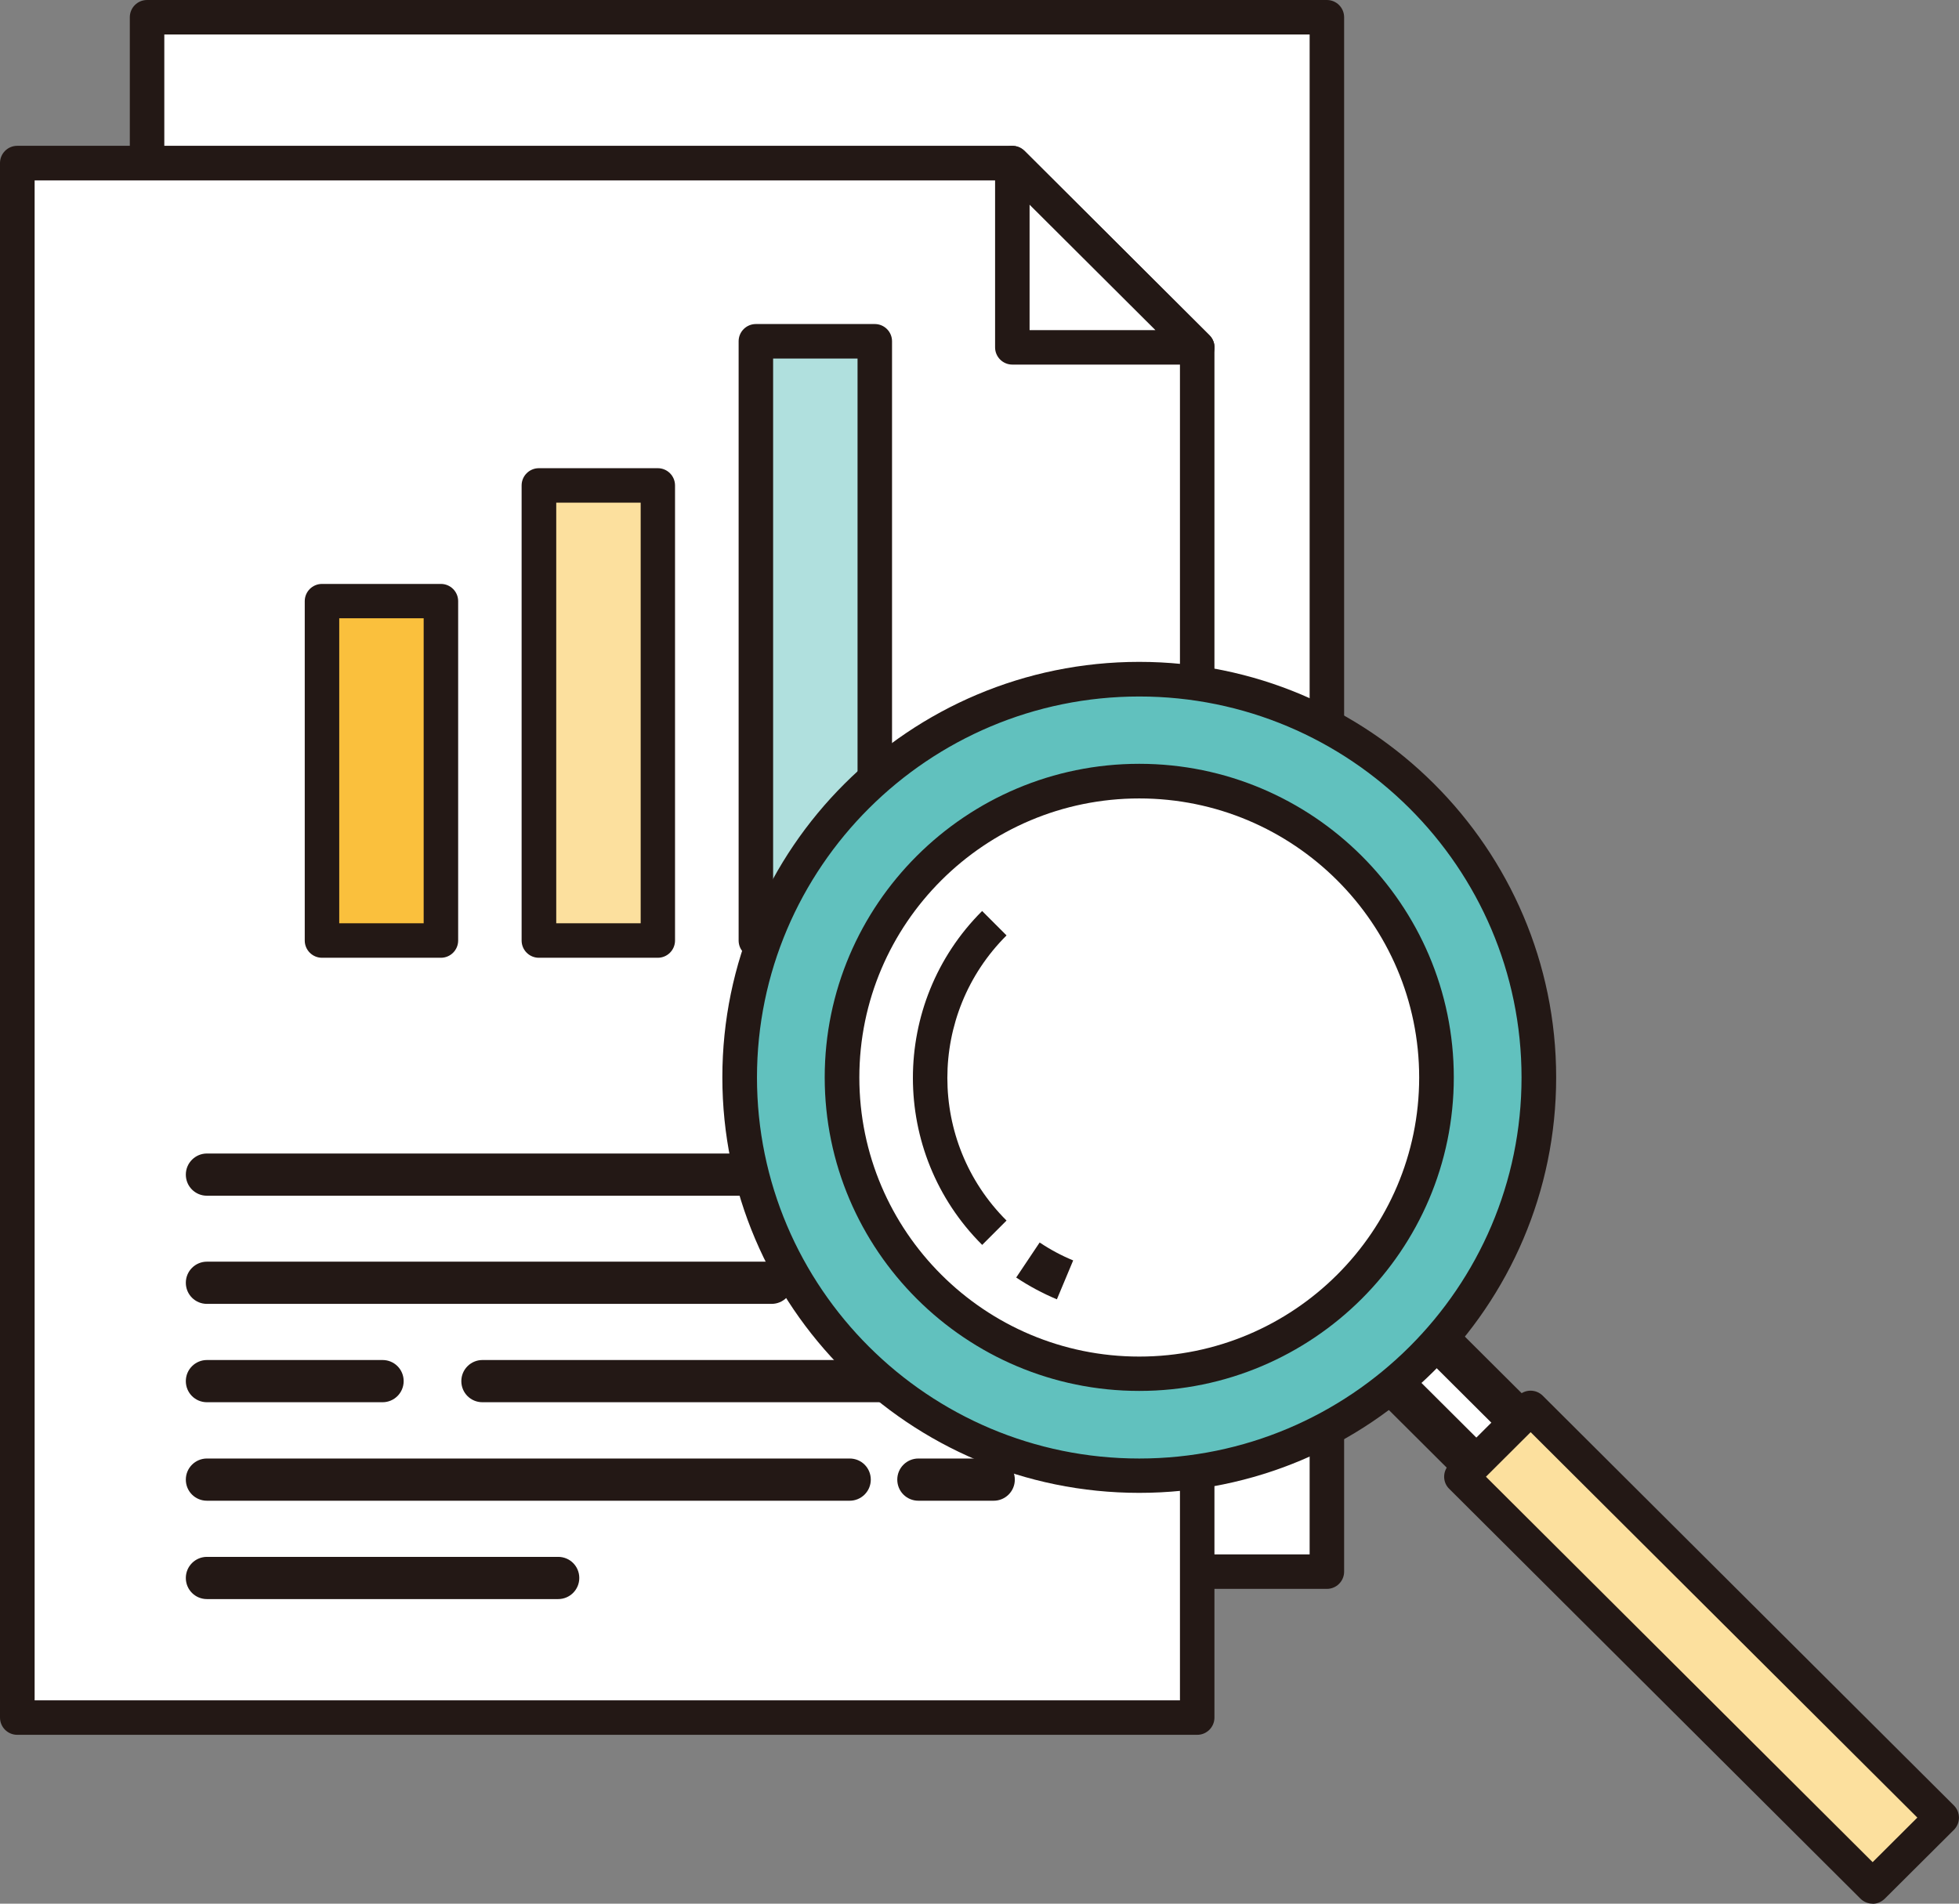 <?xml version="1.0" encoding="UTF-8"?>
<svg id="b" data-name="レイヤー_2" xmlns="http://www.w3.org/2000/svg" viewBox="0 0 142 138">
  <rect x="0" y="0" width="142" height="138" fill="#808080" stroke="none"/>
  <g id="c" data-name="benefit">
    <g>
      <g>
        <rect x="10.66" y="1.25" width="85.52" height="112.68" fill="#fff"/>
        <path d="M96.18,115.18H10.66c-.69,0-1.25-.56-1.25-1.25V1.25c0-.69.56-1.25,1.25-1.25h85.52c.69,0,1.25.56,1.25,1.25v112.68c0,.69-.56,1.25-1.25,1.25ZM11.91,112.68h83.02V2.5H11.91v110.19Z" fill="#231815"/>
      </g>
      <g>
        <g>
          <polygon points="1.25 11.82 73.38 11.82 86.78 25.18 86.78 124.51 1.25 124.51 1.25 11.82" fill="#fff"/>
          <path d="M86.78,125.76H1.25c-.69,0-1.25-.56-1.25-1.25V11.82c0-.69.56-1.25,1.25-1.25h72.12c.33,0,.65.13.89.37l13.4,13.36c.24.23.37.55.37.88v99.33c0,.69-.56,1.25-1.25,1.25ZM2.51,123.26h83.02V25.7l-12.67-12.62H2.51v110.19Z" fill="#231815"/>
        </g>
        <g>
          <polygon points="86.78 25.18 73.38 25.18 73.38 11.82 86.78 25.18" fill="#fff"/>
          <path d="M86.78,26.43h-13.4c-.69,0-1.25-.56-1.25-1.25v-13.36c0-.51.31-.96.77-1.15.47-.19,1.01-.09,1.37.27l13.4,13.36c.36.36.47.89.27,1.36-.19.47-.65.77-1.16.77ZM74.63,23.93h9.12l-9.12-9.09v9.09Z" fill="#231815"/>
        </g>
      </g>
      <path d="M55.93,94.52H15c-.85,0-1.53-.68-1.53-1.53s.69-1.53,1.53-1.53h40.93c.85,0,1.53.68,1.53,1.53s-.69,1.53-1.53,1.53Z" fill="#231815"/>
      <path d="M55.93,86.68H15c-.85,0-1.53-.68-1.53-1.53s.69-1.53,1.53-1.53h40.93c.85,0,1.53.68,1.53,1.53s-.69,1.53-1.53,1.53Z" fill="#231815"/>
      <path d="M27.73,101.65h-12.73c-.85,0-1.53-.68-1.53-1.53s.69-1.53,1.53-1.53h12.73c.85,0,1.53.68,1.53,1.53s-.69,1.53-1.53,1.53Z" fill="#231815"/>
      <path d="M72.03,101.65h-37.06c-.85,0-1.53-.68-1.53-1.53s.69-1.53,1.53-1.53h37.06c.85,0,1.53.68,1.53,1.53s-.69,1.53-1.53,1.53Z" fill="#231815"/>
      <path d="M72.03,108.79h-5.46c-.85,0-1.53-.68-1.53-1.53s.69-1.53,1.53-1.53h5.46c.85,0,1.53.68,1.53,1.53s-.69,1.53-1.53,1.53Z" fill="#231815"/>
      <path d="M61.59,108.79H15c-.85,0-1.53-.68-1.53-1.53s.69-1.53,1.53-1.53h46.59c.85,0,1.53.68,1.53,1.53s-.69,1.53-1.53,1.53Z" fill="#231815"/>
      <path d="M40.46,115.92H15c-.85,0-1.53-.68-1.53-1.53s.69-1.53,1.53-1.53h25.46c.85,0,1.53.68,1.53,1.53s-.69,1.53-1.53,1.53Z" fill="#231815"/>
      <path d="M72.03,94.52h-10.44c-.85,0-1.53-.68-1.53-1.53s.69-1.53,1.53-1.53h10.44c.85,0,1.53.68,1.53,1.53s-.69,1.53-1.53,1.53Z" fill="#231815"/>
      <g>
        <rect x="23.34" y="43.58" width="8.62" height="24.6" fill="#fac03d"/>
        <path d="M31.96,69.43h-8.62c-.69,0-1.25-.56-1.25-1.25v-24.6c0-.69.56-1.25,1.25-1.25h8.62c.69,0,1.25.56,1.25,1.25v24.6c0,.69-.56,1.25-1.25,1.25ZM24.59,66.93h6.12v-22.11h-6.12v22.11Z" fill="#231815"/>
      </g>
      <g>
        <rect x="39.06" y="35.19" width="8.62" height="32.99" fill="#fce09e"/>
        <path d="M47.68,69.43h-8.62c-.69,0-1.25-.56-1.25-1.25v-32.99c0-.69.56-1.25,1.25-1.25h8.62c.69,0,1.25.56,1.25,1.25v32.99c0,.69-.56,1.25-1.25,1.25ZM40.32,66.93h6.12v-30.49h-6.12v30.49Z" fill="#231815"/>
      </g>
      <g>
        <rect x="54.78" y="24.74" width="8.62" height="43.44" fill="#b0e0de"/>
        <path d="M63.41,69.43h-8.62c-.69,0-1.25-.56-1.25-1.25V24.74c0-.69.56-1.25,1.25-1.25h8.62c.69,0,1.25.56,1.25,1.25v43.44c0,.69-.56,1.25-1.25,1.25ZM56.04,66.93h6.12V25.99h-6.12v40.94Z" fill="#231815"/>
      </g>
      <g>
        <g>
          <polygon points="113.15 106 109.89 109.24 99.5 98.88 102.75 95.63 113.15 106" fill="#fff"/>
          <path d="M109.89,110.77h0c-.41,0-.8-.16-1.08-.45l-10.4-10.36c-.6-.6-.6-1.56,0-2.16l3.26-3.25c.29-.29.68-.45,1.08-.45h0c.41,0,.8.16,1.08.45l10.4,10.36c.6.6.6,1.56,0,2.16l-3.26,3.25c-.29.29-.68.45-1.08.45ZM101.66,98.88l8.23,8.2,1.09-1.08-8.23-8.2-1.09,1.08Z" fill="#231815"/>
        </g>
        <g>
          <polygon points="135.74 136.75 140.75 131.76 110.95 102.05 105.94 107.05 135.74 136.75" fill="#fce09e"/>
          <path d="M135.74,138c-.33,0-.65-.13-.89-.37l-29.8-29.7c-.24-.23-.37-.55-.37-.88s.13-.65.37-.88l5.01-4.99c.49-.49,1.28-.49,1.77,0l29.8,29.7c.49.49.49,1.28,0,1.77l-5.01,4.99c-.24.23-.55.37-.89.37ZM107.71,107.05l28.03,27.94,3.24-3.23-28.03-27.94-3.24,3.23Z" fill="#231815"/>
        </g>
        <g>
          <ellipse cx="82.58" cy="78.11" rx="28.96" ry="28.87" fill="#61c1be"/>
          <path d="M82.58,108.22c-16.66,0-30.22-13.51-30.22-30.12s13.56-30.12,30.22-30.12,30.22,13.51,30.22,30.12-13.55,30.12-30.22,30.12ZM82.58,50.49c-15.28,0-27.71,12.39-27.71,27.62s12.43,27.62,27.71,27.62,27.71-12.39,27.71-27.62-12.43-27.62-27.71-27.62Z" fill="#231815"/>
        </g>
        <g>
          <ellipse cx="82.58" cy="78.11" rx="21.55" ry="21.48" fill="#fff"/>
          <path d="M82.58,100.83c-12.57,0-22.8-10.2-22.8-22.73s10.23-22.73,22.8-22.73,22.8,10.2,22.8,22.73-10.23,22.73-22.8,22.73ZM82.58,57.88c-11.19,0-20.29,9.07-20.29,20.23s9.1,20.23,20.29,20.23,20.29-9.07,20.29-20.23-9.1-20.23-20.29-20.23Z" fill="#231815"/>
        </g>
        <g>
          <path d="M74.51,91.35c.86.57,1.76,1.05,2.69,1.44" fill="#fff"/>
          <path d="M76.61,94.19c-1.03-.43-2.02-.96-2.95-1.58l1.7-2.54c.76.51,1.58.95,2.43,1.3l-1.18,2.82Z" fill="#231815"/>
        </g>
        <path d="M71.19,90.24c-6.69-6.67-6.69-17.53,0-24.2l1.77,1.77c-5.72,5.7-5.72,14.97,0,20.67l-1.77,1.77Z" fill="#231815"/>
      </g>
    </g>
  </g>
</svg>